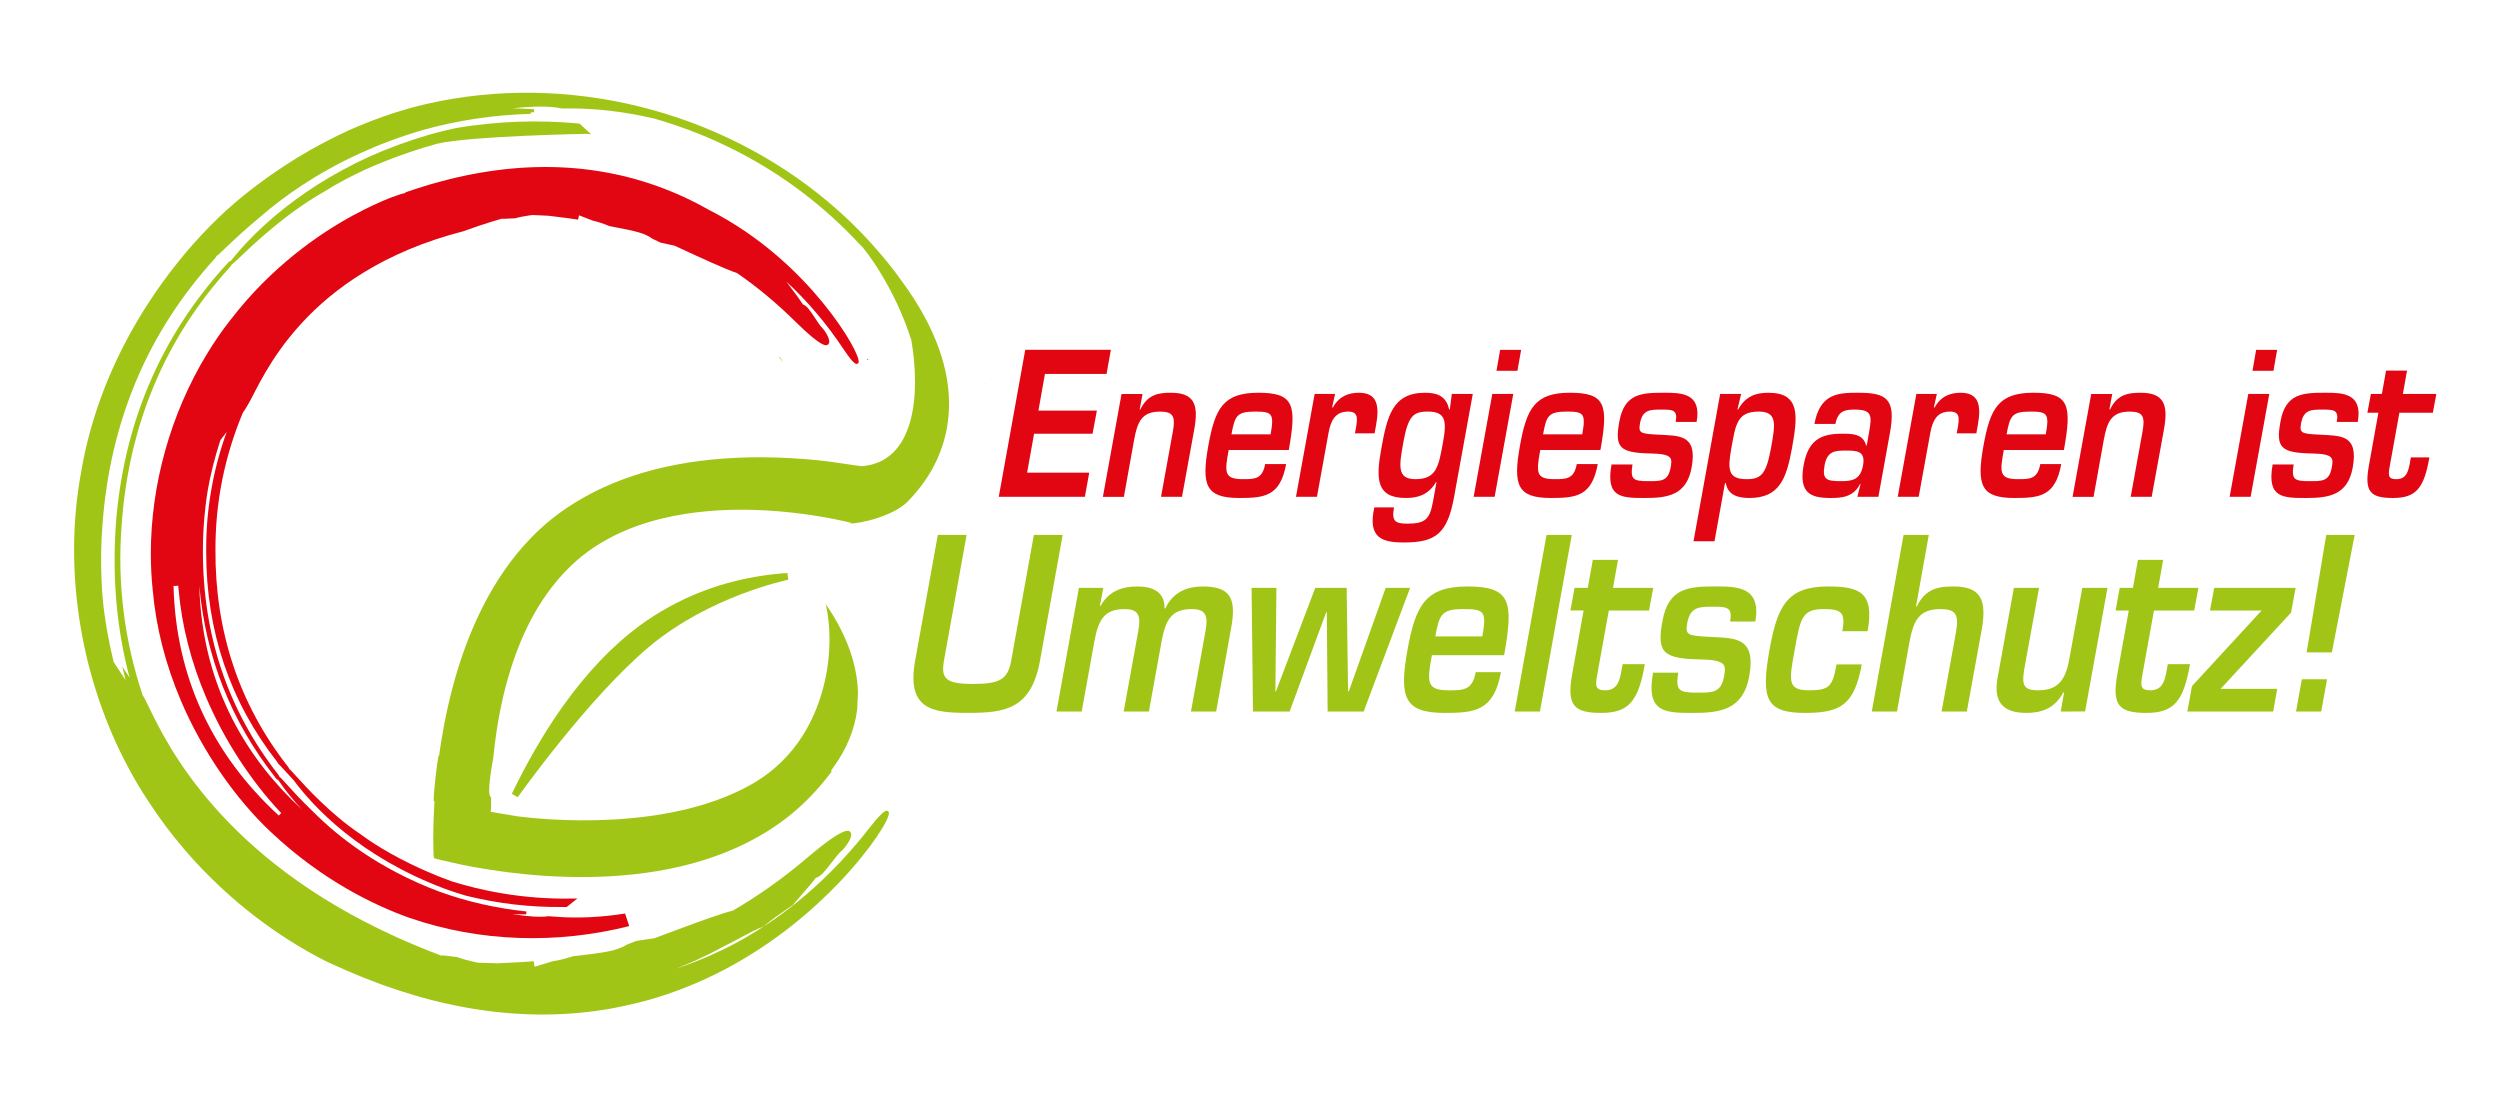 <?xml version="1.0" encoding="utf-8"?>
<!-- Generator: Adobe Illustrator 26.0.3, SVG Export Plug-In . SVG Version: 6.00 Build 0)  -->
<svg version="1.1" id="Ebene_1" xmlns="http://www.w3.org/2000/svg" xmlns:xlink="http://www.w3.org/1999/xlink" x="0px" y="0px"
	 viewBox="0 0 138.337 60.522" style="enable-background:new 0 0 138.337 60.522;" xml:space="preserve">
<style type="text/css">
	.st0{fill:#1C1C1A;}
	.st1{fill:none;}
	.st2{fill:#D9D9D9;}
	.st3{fill:#A1C517;}
	.st4{fill:#E20613;}
</style>
<path class="st0" d="M51.836,23.476l0.048-0.014l-0.045-0.056
	c-0.003,0.005-0.005,0.005-0.007,0.005c0.002,0.005,0.004,0.005,0.007,0.01
	C51.844,23.44,51.833,23.459,51.836,23.476z"/>
<path class="st0" d="M48.01,19.851c-0.002,0.003-0.005,0.003-0.007,0.003
	c0.005,0.019-0.004,0.048-0.002,0.062l0.051-0.014L48.01,19.851z"/>
<path class="st1" d="M51.836,23.476l0.048-0.014l-0.045-0.056
	c-0.003,0.005-0.005,0.005-0.007,0.005c0.002,0.005,0.004,0.005,0.007,0.01
	C51.844,23.44,51.833,23.459,51.836,23.476z"/>
<path class="st1" d="M48.01,19.851c-0.002,0.003-0.005,0.003-0.007,0.003
	c0.005,0.019-0.004,0.048-0.002,0.062l0.051-0.014L48.01,19.851z"/>
<path class="st1" d="M54.486,21.198c-0.003,0-0.005,0.006-0.005,0.006
	c0,0.005,0.002,0.005,0.005,0.005c-0.003,0-0.005,0-0.003-0.005
	C54.483,21.204,54.483,21.198,54.486,21.198z"/>
<path class="st2" d="M54.483,21.204c-0.002,0.005,0,0.005,0.003,0.005
	c0.004,0.021-0.005,0.042-0.003,0.062l0.048-0.021l-0.045-0.053
	C54.483,21.198,54.483,21.204,54.483,21.204z"/>
<path class="st2" d="M50.706,17.699c0.005,0.016-0.007,0.043-0.003,0.057l0.051-0.014
	l-0.042-0.053C50.709,17.694,50.706,17.699,50.706,17.699z"/>
<path class="st1" d="M54.483,21.271l0.048-0.021l-0.045-0.053
	c-0.003,0-0.005,0.006-0.005,0.006c0,0.005,0.002,0.005,0.005,0.005
	C54.491,21.23,54.482,21.251,54.483,21.271z"/>
<path class="st1" d="M50.706,17.699c0.005,0.016-0.007,0.043-0.003,0.057l0.051-0.014
	l-0.042-0.053C50.709,17.694,50.706,17.699,50.706,17.699z"/>
<path class="st3" d="M43.362,20.066c-0.066-0.101-0.139-0.196-0.207-0.294h-0.053
	C43.186,19.865,43.274,19.963,43.362,20.066z"/>
<path class="st3" d="M20.388,52.239c-0.073-0.01-0.145-0.024-0.218-0.037
	c0.067,0.033,0.135,0.066,0.201,0.098C20.363,52.277,20.365,52.257,20.388,52.239z"/>
<path class="st3" d="M21.744,53.147l0.087,0.02c0.086,0.021,0.177,0.043,0.264,0.059
	l-0.007,0.039c0.122,0.042,0.245,0.085,0.368,0.126
	c0.116-0.021,0.247-0.039,0.417,0.016c0.132,0.035,0.266,0.051,0.409,0.067
	c0.054,0.007,0.11,0.013,0.167,0.021c0.119-0.025,0.239-0.048,0.365-0.07
	c-0.829-0.099-1.655-0.255-2.47-0.468L21.744,53.147z"/>
<path class="st4" d="M34.564,50.554c-1.325,0.208-2.61,0.267-3.819,0.173l-0.38-0.028
	l-0.01-0.001l-0.009,0.001c-0.44,0.067-1.151,0.021-1.993-0.123
	c0.087,0.001,0.176,0.009,0.261,0.01c0.123,0.006,0.251,0.006,0.374,0.009
	l0.13,0.001l0.009-0.161c-1.669-0.174-3.287-0.541-4.808-1.094
	c-3.41-1.276-5.674-3.101-6.973-4.407c-0.678-0.644-1.206-1.229-1.522-1.58
	c-0.225-0.248-0.304-0.337-0.355-0.365c-0.015-0.036-0.036-0.08-0.082-0.141
	c-2.786-3.56-4.184-7.742-4.158-12.436c-0.001-0.765,0.045-1.559,0.14-2.365
	c0-0.001,0.001-0.008,0.002-0.016c0-0.003,0.001-0.006,0.001-0.009
	c0.015-0.148,0.035-0.304,0.056-0.452c0.018-0.131,0.039-0.268,0.066-0.428
	c0.141-0.841,0.384-1.804,0.7-2.786l0.243-0.316
	c0.036-0.046,0.073-0.095,0.109-0.143c-0.753,2.079-1.136,4.25-1.136,6.472
	c0,0.014,0,0.132,0,0.179c0,4.374,1.316,8.272,3.918,11.598
	c0,0,0.03,0.054,0.06,0.103c0.075,0.067,0.167,0.167,0.342,0.359
	c0.134,0.15,0.313,0.347,0.527,0.573c1.094,1.474,3.65,4.236,8.384,6.009
	c0.37,0.135,0.754,0.261,1.144,0.373c1.767,0.438,3.562,0.646,5.34,0.625
	c0.07-0.001,0.141,0.001,0.211-0.001h0.027l0.022-0.019l0.379-0.304
	l0.187-0.146l-0.24,0.002H31.71c-2.829,0.063-5.2-0.478-6.692-0.945
	c0.003,0.002-0.022-0.007-0.022-0.007c-0.502-0.178-1.909-0.709-3.399-1.55
	c-0.558-0.315-1.127-0.669-1.665-1.068c-1.667-1.124-3.003-2.604-3.574-3.235
	c-0.216-0.24-0.296-0.327-0.346-0.357c-0.019-0.047-0.049-0.097-0.08-0.137
	c-2.69-3.437-4.038-7.479-4.01-12.016c-0.005-2.618,0.509-5.171,1.525-7.588
	c0.072-0.079,0.166-0.242,0.321-0.507c0.763-1.319,3-7.242,11.914-9.525
	l0-0.002l0.164-0.06l0.002-0.001l0.006-0.002
	c0.217-0.077,0.435-0.153,0.646-0.225l0.007-0.002
	c0.454-0.152,0.879-0.283,1.299-0.404v0.022l0.083-0.004l0.609-0.027l0.009-0.001
	l0.011-0.002c0.255-0.075,0.496-0.112,0.748-0.152l0.178-0.027l0.311,0.012
	c0.203,0.009,0.411,0.017,0.619,0.031c-0.006,0,0.541,0.068,0.541,0.068
	c0.329,0.039,0.671,0.082,0.996,0.134l0.077,0.013l0.016-0.075l0.033-0.162
	l0.041,0.009l0.735,0.285l0.005,0.002h0.007
	c0.266,0.059,0.555,0.154,0.884,0.291l0.007,0.004l0.008,0.001l0.339,0.066
	c1.029,0.198,1.594,0.308,2.042,0.633l0.006,0.005l0.006,0.002l0.382,0.184
	l0.032,0.015l0.008,0.005l0.009,0.001l0.79,0.177l0.387,0.18
	c0.974,0.45,2.439,1.129,3.058,1.331c1.098,0.753,2.171,1.644,3.191,2.649
	c1.577,1.559,1.774,1.372,1.859,1.292c0.176-0.167-0.117-0.657-0.305-0.874
	c-0.136-0.13-0.29-0.364-0.438-0.591c-0.241-0.368-0.452-0.687-0.655-0.737
	c-0.186-0.284-0.393-0.559-0.593-0.824c-0.107-0.142-0.217-0.287-0.323-0.434
	c1.165,1.077,2.226,2.325,3.164,3.739c0.098,0.149,0.183,0.268,0.255,0.366
	c0.335,0.451,0.431,0.444,0.477,0.44c0.041-0.004,0.075-0.029,0.091-0.069
	c0.102-0.245-0.626-1.672-2-3.347c-1.309-1.594-3.387-3.64-6.286-5.111
	c-0.871-0.494-1.819-0.94-2.849-1.309c-4.251-1.522-8.949-1.403-13.962,0.354
	c0,0,0.034,0.017,0.039,0.021c-0.14,0.024-0.294,0.071-0.482,0.139l-0.405,0.145
	c-0.653,0.262-1.345,0.591-2.018,0.956c-1.848,1.003-4.528,2.827-6.811,5.815
	c-0.435,0.549-0.873,1.184-1.295,1.879c-2.004,3.303-3.091,7.225-3.091,11.024
	c0,0.688,0.035,1.372,0.108,2.048c0.182,2.041,0.707,4.094,1.558,6.095
	c1.169,2.75,2.989,5.404,4.995,7.282c2.841,2.672,5.729,4.048,7.65,4.731
	c3.927,1.356,8.188,1.457,12.161,0.456c-0.075-0.228-0.152-0.461-0.229-0.695
	C34.579,50.551,34.564,50.554,34.564,50.554z M15.425,45.128
	c-3.734-3.44-5.693-7.713-5.823-12.701l0.261-0.016
	c0.007,0.072,0.012,0.147,0.019,0.219c0.178,2.001,0.691,4.008,1.525,5.964
	c1.001,2.355,2.486,4.637,4.153,6.398L15.425,45.128z M11.029,32.416
	c0.353,3.935,1.756,7.488,4.189,10.585c0.089,0.129,0.142,0.151,0.172,0.154
	c0.005,0.007,0.01,0.013,0.015,0.021c0.402,0.593,0.852,1.134,1.299,1.615
	C13.853,42.163,11.181,38.174,11.029,32.416z"/>
<g>
	<path class="st4" d="M57.461,22.72h3.234l-0.239,1.279h-3.235l-0.387,2.157h3.437
		l-0.239,1.334h-4.765l1.465-8.132h4.738l-0.24,1.335H57.821L57.461,22.72z"/>
	<path class="st4" d="M63.222,21.799l-0.157,0.857h0.037
		c0.405-0.836,1.004-0.923,1.687-0.923c1.272,0,1.548,0.618,1.299,2.006
		l-0.682,3.752h-1.161l0.655-3.61c0.147-0.824,0.036-1.105-0.709-1.105
		c-1.014,0-1.254,0.563-1.439,1.582l-0.562,3.134h-1.162l1.032-5.691H63.222z"/>
	<path class="st4" d="M71.167,25.68c-0.323,1.789-1.207,1.876-2.59,1.876
		c-1.853,0-2.11-0.694-1.714-2.896c0.368-2.039,0.811-2.928,2.765-2.928
		c1.991,0,2.128,0.684,1.687,3.167h-3.327c-0.222,1.225-0.268,1.615,0.774,1.615
		c0.644,0,1.096,0.011,1.244-0.835H71.167z M70.309,24.032
		c0.211-1.17,0.074-1.257-0.875-1.257c-1.004,0-1.106,0.249-1.29,1.257H70.309z"
		/>
	<path class="st4" d="M73.876,21.799l-0.165,0.747h0.046
		c0.341-0.628,0.875-0.813,1.438-0.813c1.022,0,1.143,0.716,0.95,1.79
		l-0.083,0.455h-1.087l0.055-0.293c0.102-0.574,0.112-0.91-0.433-0.91
		c-0.691,0-0.959,0.467-1.087,1.203l-0.637,3.513h-1.16l1.032-5.691H73.876z"/>
	<path class="st4" d="M79.489,26.678h-0.028c-0.442,0.748-1.078,0.878-1.669,0.878
		c-1.659,0-1.659-1.075-1.355-2.743c0.315-1.746,0.609-3.08,2.406-3.08
		c0.681,0,1.18,0.175,1.344,0.923h0.038l0.11-0.857h1.161l-1.032,5.682
		c-0.369,2.048-1.013,2.537-2.784,2.537c-1.179,0-2.019-0.239-1.631-1.941h1.089
		c-0.148,0.78,0.082,0.899,0.737,0.899c0.985,0,1.243-0.238,1.418-1.215
		L79.489,26.678z M77.654,24.476c-0.231,1.291-0.368,2.039,0.664,2.039
		c1.161,0,1.289-0.684,1.53-2.039c0.22-1.215,0.146-1.701-0.858-1.701
		C78.189,22.775,77.914,23.045,77.654,24.476z"/>
	<path class="st4" d="M82.705,27.491h-1.161l1.032-5.691h1.161L82.705,27.491z M83.967,20.519
		h-1.16l0.203-1.16h1.162L83.967,20.519z"/>
	<path class="st4" d="M88.411,25.68c-0.323,1.789-1.208,1.876-2.59,1.876
		c-1.853,0-2.111-0.694-1.714-2.896c0.369-2.039,0.81-2.928,2.765-2.928
		c1.99,0,2.129,0.684,1.687,3.167h-3.328c-0.221,1.225-0.267,1.615,0.774,1.615
		c0.645,0,1.097,0.011,1.244-0.835H88.411z M87.553,24.032
		c0.213-1.17,0.074-1.257-0.876-1.257c-1.005,0-1.106,0.249-1.291,1.257H87.553z"
		/>
	<path class="st4" d="M92.724,23.35c0.128-0.685-0.175-0.685-0.794-0.685
		c-0.617,0-1.04,0-1.179,0.749c-0.102,0.563,0.018,0.585,1.022,0.639
		c1.134,0.066,2.166-0.031,1.834,1.811c-0.276,1.54-1.336,1.692-2.562,1.692
		c-1.317,0-2.204,0-1.873-1.855h1.162c-0.129,0.825,0.018,0.924,0.875,0.924
		c0.691,0,1.097,0.021,1.235-0.761c0.093-0.498,0.111-0.747-1.06-0.77
		c-1.77-0.032-2.046-0.314-1.778-1.767c0.276-1.562,1.243-1.595,2.488-1.595
		c0.949,0,2.074,0.021,1.788,1.617H92.724z"/>
	<path class="st4" d="M96.142,22.656h0.038c0.423-0.748,0.995-0.923,1.676-0.923
		c1.798,0,1.613,1.334,1.3,3.08c-0.304,1.668-0.691,2.743-2.35,2.743
		c-0.59,0-1.189-0.13-1.308-0.824h-0.046l-0.581,3.22h-1.161l1.474-8.152h1.161
		L96.142,22.656z M97.995,24.813c0.23-1.29,0.387-2.038-0.672-2.038
		c-1.189,0-1.282,0.684-1.521,2.038c-0.222,1.214-0.157,1.702,0.848,1.702
		C97.451,26.515,97.728,26.244,97.995,24.813z"/>
	<path class="st4" d="M102.954,26.775h-0.027c-0.369,0.76-1.079,0.781-1.64,0.781
		c-1.098,0-1.761-0.271-1.485-1.811c0.249-1.367,0.921-1.746,2.12-1.746
		c0.591,0,1.171,0.011,1.338,0.65h0.036l0.129-0.736
		c0.166-0.923,0.166-1.248-0.802-1.248c-0.506,0-0.922,0.055-1.06,0.793h-1.162
		c0.304-1.659,1.281-1.726,2.388-1.726c1.547,0,2.138,0.282,1.796,2.19
		l-0.645,3.567h-1.162L102.954,26.775z M100.963,25.746
		c-0.147,0.802,0.12,0.879,0.902,0.879c0.618,0,1.079-0.066,1.226-0.879
		c0.147-0.792-0.35-0.813-0.922-0.813
		C101.58,24.932,101.11,24.932,100.963,25.746z"/>
	<path class="st4" d="M107.175,21.799l-0.166,0.747h0.046
		c0.341-0.628,0.876-0.813,1.438-0.813c1.022,0,1.143,0.716,0.949,1.79
		l-0.082,0.455h-1.088l0.057-0.293c0.102-0.574,0.111-0.91-0.433-0.91
		c-0.692,0-0.959,0.467-1.088,1.203l-0.637,3.513h-1.161l1.032-5.691H107.175z"/>
	<path class="st4" d="M114.059,25.68c-0.323,1.789-1.207,1.876-2.589,1.876
		c-1.852,0-2.111-0.694-1.714-2.896c0.368-2.039,0.811-2.928,2.765-2.928
		c1.99,0,2.128,0.684,1.686,3.167h-3.327c-0.222,1.225-0.267,1.615,0.774,1.615
		c0.646,0,1.097,0.011,1.244-0.835H114.059z M113.203,24.032
		c0.21-1.17,0.073-1.257-0.876-1.257c-1.005,0-1.106,0.249-1.291,1.257H113.203z"
		/>
	<path class="st4" d="M116.879,21.799l-0.157,0.857h0.037
		c0.406-0.836,1.005-0.923,1.687-0.923c1.271,0,1.548,0.618,1.3,2.006
		l-0.683,3.752h-1.161l0.655-3.61c0.146-0.824,0.038-1.105-0.71-1.105
		c-1.014,0-1.253,0.563-1.438,1.582l-0.562,3.134h-1.162l1.032-5.691H116.879z"/>
	<path class="st4" d="M124.538,27.491h-1.161l1.032-5.691h1.162L124.538,27.491z
		 M125.801,20.519h-1.16l0.202-1.16h1.161L125.801,20.519z"/>
	<path class="st4" d="M129.303,23.35c0.129-0.685-0.175-0.685-0.792-0.685
		c-0.617,0-1.041,0-1.18,0.749c-0.101,0.563,0.018,0.585,1.023,0.639
		c1.134,0.066,2.166-0.031,1.835,1.811c-0.276,1.54-1.336,1.692-2.563,1.692
		c-1.317,0-2.201,0-1.87-1.855h1.162c-0.13,0.825,0.018,0.924,0.875,0.924
		c0.691,0,1.098,0.021,1.235-0.761c0.091-0.498,0.111-0.747-1.06-0.77
		c-1.769-0.032-2.046-0.314-1.778-1.767c0.276-1.562,1.244-1.595,2.488-1.595
		c0.949,0,2.074,0.021,1.788,1.617H129.303z"/>
	<path class="st4" d="M131.193,21.799h0.608l0.231-1.291h1.161l-0.23,1.291h1.852
		l-0.193,1.039h-1.852l-0.526,2.918c-0.093,0.52-0.13,0.759,0.36,0.759
		c0.653,0,0.69-0.607,0.802-1.205h1.023c-0.295,1.725-0.757,2.246-2.01,2.246
		c-1.271,0-1.595-0.347-1.337-1.789l0.526-2.929h-0.609L131.193,21.799z"/>
</g>
<g>
	<path class="st3" d="M58.803,29.599l-1.252,6.943c-0.487,2.724-1.97,2.906-3.986,2.906
		c-1.949,0-3.421-0.17-2.923-2.906l1.252-6.943h1.594l-1.251,6.943
		c-0.178,1.005,0.078,1.304,1.617,1.304c1.472,0,1.915-0.247,2.104-1.304
		l1.251-6.943H58.803z"/>
	<path class="st3" d="M61.051,32.531l-0.188,0.989h0.044
		c0.476-0.872,1.296-1.068,2.027-1.068c0.73,0,1.527,0.222,1.506,1.212h0.043
		c0.444-0.951,1.285-1.212,2.06-1.212c1.507,0,1.894,0.613,1.583,2.293
		l-0.829,4.626h-1.396l0.808-4.469c0.155-0.847,0-1.198-0.765-1.198
		c-1.129,0-1.45,0.599-1.672,1.811l-0.698,3.856H62.18l0.809-4.469
		c0.155-0.847,0-1.198-0.765-1.198c-1.129,0-1.45,0.599-1.672,1.811l-0.696,3.856
		h-1.396l1.24-6.84H61.051z"/>
	<path class="st3" d="M75.458,39.371h-1.994l-0.045-5.498H73.387l-2.026,5.498h-2.027
		l-0.077-6.84h1.373l-0.056,5.72h0.034l2.171-5.72h1.739l0.077,5.72h0.044
		l2.037-5.72h1.351L75.458,39.371z"/>
	<path class="st3" d="M83.055,37.194c-0.389,2.15-1.451,2.255-3.113,2.255
		c-2.226,0-2.536-0.835-2.06-3.48c0.444-2.449,0.976-3.517,3.323-3.517
		c2.392,0,2.558,0.821,2.026,3.805h-3.998c-0.266,1.473-0.322,1.942,0.93,1.942
		c0.775,0,1.318,0.012,1.495-1.005H83.055z M82.025,35.214
		c0.254-1.407,0.089-1.511-1.052-1.511c-1.206,0-1.329,0.299-1.55,1.511H82.025z"
		/>
	<path class="st3" d="M85.213,39.371h-1.396l1.761-9.771h1.395L85.213,39.371z"/>
	<path class="st3" d="M87.129,32.531h0.731l0.277-1.552h1.396l-0.278,1.552h2.226
		l-0.231,1.251H89.024l-0.632,3.505c-0.11,0.625-0.155,0.912,0.433,0.912
		c0.787,0,0.83-0.73,0.962-1.448h1.23c-0.355,2.072-0.909,2.698-2.414,2.698
		c-1.528,0-1.916-0.417-1.606-2.149l0.631-3.518h-0.73L87.129,32.531z"/>
	<path class="st3" d="M95.733,34.394c0.156-0.822-0.211-0.822-0.952-0.822
		c-0.742,0-1.251,0-1.417,0.899c-0.121,0.678,0.022,0.704,1.229,0.769
		c1.362,0.079,2.602-0.038,2.202,2.177c-0.331,1.85-1.604,2.032-3.077,2.032
		c-1.584,0-2.646,0-2.248-2.229h1.395c-0.155,0.99,0.021,1.107,1.052,1.107
		c0.831,0,1.318,0.026,1.484-0.911c0.11-0.599,0.133-0.899-1.274-0.926
		c-2.125-0.038-2.457-0.378-2.136-2.123c0.333-1.876,1.495-1.916,2.991-1.916
		c1.139,0,2.49,0.027,2.147,1.942H95.733z"/>
	<path class="st3" d="M103.021,36.764c-0.41,2.242-1.173,2.685-3.135,2.685
		c-2.137,0-2.467-0.73-1.97-3.491c0.432-2.398,0.953-3.506,3.234-3.506
		c1.728,0,2.59,0.312,2.192,2.476h-1.395c0.188-1.042-0.057-1.225-1.031-1.225
		c-1.195,0-1.295,0.493-1.605,2.254c-0.31,1.706-0.431,2.241,0.797,2.241
		c1.142,0,1.296-0.234,1.518-1.435H103.021z"/>
	<path class="st3" d="M106.022,33.559h0.043c0.489-1.003,1.208-1.107,2.027-1.107
		c1.529,0,1.861,0.742,1.562,2.412l-0.819,4.507h-1.397l0.787-4.339
		c0.177-0.99,0.045-1.328-0.852-1.328c-1.218,0-1.506,0.678-1.728,1.902
		l-0.674,3.765h-1.396l1.759-9.771h1.396L106.022,33.559z"/>
	<path class="st3" d="M114.029,39.371l0.187-1.056h-0.044
		c-0.486,0.911-1.239,1.134-2.037,1.134c-1.163,0-1.872-0.47-1.595-1.968
		l0.897-4.95h1.395l-0.787,4.312c-0.176,0.978-0.166,1.356,0.731,1.356
		c1.075,0,1.517-0.535,1.727-1.722l0.72-3.946h1.395l-1.24,6.84H114.029z"/>
	<path class="st3" d="M117.295,32.531h0.731l0.277-1.552h1.396l-0.277,1.552h2.226
		l-0.232,1.251h-2.227l-0.631,3.505c-0.11,0.625-0.155,0.912,0.432,0.912
		c0.787,0,0.831-0.73,0.964-1.448h1.229c-0.355,2.072-0.909,2.698-2.415,2.698
		c-1.527,0-1.914-0.417-1.605-2.149l0.632-3.518h-0.73L117.295,32.531z"/>
	<path class="st3" d="M122.876,38.12h3.134l-0.222,1.251h-4.75l0.255-1.406l3.853-4.183
		h-2.857l0.232-1.251h4.507l-0.253,1.367L122.876,38.12z"/>
	<path class="st3" d="M128.446,39.371h-1.395l0.32-1.785h1.396L128.446,39.371z
		 M129.033,36.101h-1.396l1.086-6.502h1.573L129.033,36.101z"/>
</g>
<path class="st3" d="M43.571,31.706c-2.366,0.16-4.556,0.784-6.508,1.854
	c-0.608,0.332-1.159,0.683-1.687,1.072c-1.483,1.097-2.9,2.585-4.212,4.422
	c0,0.001-0.165,0.234-0.165,0.234c-0.951,1.364-1.851,2.923-2.677,4.636
	l0.326,0.191c0.039-0.054,3.913-5.517,7.286-8.339
	c3.356-2.809,7.643-3.686,7.686-3.696L43.571,31.706z"/>
<path class="st3" d="M49.904,15.56c-0.586-0.834-1.144-1.465-1.19-1.518
	c-1.029-1.22-2.179-2.322-3.42-3.307C39.104,5.816,30.595,3.895,22.841,5.939
	c-0.987,0.271-2.19,0.672-3.519,1.264c-1.791,0.814-3.805,1.971-5.839,3.615
	c-2.556,2.059-4.963,5.06-6.604,8.24c-1.192,2.308-2,4.707-2.401,7.131
	c-0.955,5.207-0.083,10.984,2.392,15.848c0.44,0.864,0.903,1.657,1.377,2.357
	c2.454,3.765,5.49,6.179,7.604,7.541c0.768,0.494,1.561,0.946,2.292,1.307
	c0.001,0.001,0.968,0.431,0.968,0.431c-0.003-0.001,0.035,0.018,0.035,0.018
	c5.106,2.229,10.027,2.938,14.659,2.119c0.468-0.082,0.931-0.186,1.395-0.3
	c0.185-0.047,0.373-0.088,0.557-0.14c1.607-0.443,3.066-1.051,4.38-1.743
	c2.757-1.456,4.866-3.29,6.304-4.798c1.796-1.885,2.841-3.583,2.742-3.882
	c-0.015-0.043-0.048-0.073-0.092-0.081c-0.06-0.01-0.216-0.036-0.951,0.91
	c-1.952,2.514-4.216,4.538-6.727,6.015c-0.95,0.56-1.931,1.033-2.937,1.425
	c-0.361,0.142-0.725,0.272-1.093,0.392c0.356-0.136,0.712-0.285,1.069-0.444
	c0.494-0.221,0.986-0.462,1.475-0.733c0.5-0.246,0.871-0.448,1.17-0.609
	c0.427-0.23,0.734-0.396,1.133-0.546l0.014-0.004l0.012-0.011
	c0.445-0.379,0.935-0.714,1.408-1.039l0.188-0.13l0.01-0.007l0.007-0.007
	c0.157-0.189,0.32-0.374,0.478-0.554c0.271-0.307,0.548-0.623,0.801-0.955
	c0.249-0.037,0.534-0.403,0.862-0.831c0.203-0.266,0.414-0.538,0.587-0.683
	c0.266-0.259,0.639-0.815,0.455-1.016c-0.083-0.093-0.309-0.339-2.361,1.405
	c-1.338,1.138-2.73,2.128-4.137,2.943c-0.579,0.143-1.777,0.573-2.855,0.975
	c-0.347,0.128-0.682,0.254-0.979,0.365l-0.507,0.189l-0.981,0.146h-0.01
	l-0.008,0.004l-0.522,0.203l-0.007,0.003l-0.007,0.004
	c-0.166,0.104-0.346,0.182-0.544,0.248c-0.489,0.16-1.106,0.233-2.014,0.34
	l-0.417,0.051h-0.009l-0.007,0.003c-0.411,0.136-0.774,0.226-1.107,0.272
	l-0.005,0.003l-0.007,0.002l-0.922,0.281l-0.067,0.008
	c-0.001,0-0.002,0-0.004,0.002l-0.027-0.22l-0.011-0.077l-0.078,0.007
	c-0.402,0.035-0.823,0.055-1.23,0.073l-0.672,0.033
	c-0.244-0.002-0.495-0.01-0.737-0.018l-0.395-0.014l-0.219-0.052
	c-0.306-0.071-0.594-0.14-0.899-0.253l-0.009-0.004l-0.01-0.001l-0.41-0.051
	l-0.33-0.039l-0.083-0.011l-0.004,0.037c-0.502-0.188-1.019-0.394-1.566-0.623
	c-0.27-0.114-0.531-0.228-0.777-0.338l-0.018-0.008l-0.187-0.084l-0.007-0.003
	C12.265,47.47,9.238,41.196,8.244,39.134c-0.166-0.34-0.267-0.55-0.346-0.65
	c-1.02-3.044-1.413-6.205-1.169-9.4c0.38-5.54,2.394-10.35,5.989-14.297
	c0.042-0.049,0.086-0.107,0.113-0.163c0.056-0.023,0.155-0.116,0.456-0.402
	c0.753-0.72,2.519-2.402,4.653-3.618c0.736-0.466,1.51-0.867,2.26-1.215
	c1.773-0.799,3.377-1.269,3.968-1.43l0.031-0.009c1.864-0.433,8.266-0.544,8.266-0.544
	l0.24,0.022l-0.127-0.118l-0.049-0.047l-0.437-0.404l-0.02-0.019l-0.028-0.003
	c-2.252-0.217-4.548-0.133-6.831,0.252c-0.489,0.106-0.97,0.225-1.428,0.354
	c-1.214,0.353-2.319,0.767-3.325,1.214c-4.328,1.972-6.735,4.571-7.674,5.766
	c-0.008,0.009-0.014,0.015-0.019,0.023c-0.031-0.001-0.093,0.013-0.216,0.164
	c-3.681,4.02-5.751,8.912-6.15,14.536c-0.186,2.981,0.07,5.718,0.77,8.348
	c-0.132-0.196-0.263-0.395-0.392-0.591l-0.012-0.02
	c0.058,0.25,0.117,0.501,0.182,0.75c-0.133-0.198-0.263-0.398-0.392-0.595
	l-0.269-0.41c-0.301-1.248-0.503-2.417-0.601-3.473
	c-0.018-0.195-0.033-0.365-0.041-0.52c-0.011-0.186-0.023-0.381-0.027-0.561
	c0-0.003-0.002-0.018-0.002-0.018c0-0.007,0-0.015-0-0.024
	c-0.042-0.988-0.025-1.965,0.047-2.897c0.396-5.74,2.487-10.725,6.216-14.818
	c0.043-0.051,0.089-0.111,0.117-0.168c0.057-0.023,0.157-0.118,0.466-0.412
	c0.417-0.398,1.117-1.067,2.003-1.791c1.2-1.037,3.005-2.344,5.456-3.461
	c1.042-0.477,2.196-0.918,3.472-1.289c1.91-0.537,3.921-0.838,5.978-0.898
	l0.001-0.08c0.062-0.003,0.123-0.007,0.184-0.008l0.002-0.163l-0.145-0.01
	c-0.154-0.008-0.314-0.019-0.471-0.024c-0.002,0-0.002,0-0.002,0
	c-0.191-0.012-0.383-0.015-0.578-0.019c1.159-0.127,2.13-0.129,2.707,0.006
	l0.01,0.002h0.009l0.468-0.001c1.482-0.003,3.045,0.185,4.644,0.56
	c0,0,0.063,0.015,0.057,0.013l0.031,0.012c1.573,0.455,3.098,1.062,4.536,1.805
	c2.555,1.319,4.841,3.062,6.795,5.18l0.007,0.009l0.01,0.007
	c0.144,0.087,1.853,2.25,2.792,5.239c0.519,2.997,0.207,6.738-2.739,6.971
	c-0.506-0.054-1.56-0.241-2.35-0.322c-1.066-0.108-2.125-0.167-3.146-0.173
	c-3.882-0.018-7.187,0.718-9.818,2.184c-0.689,0.385-1.293,0.787-1.846,1.231
	c-1.628,1.309-2.986,3.095-4.036,5.308c-1.015,2.138-1.738,4.654-2.152,7.484
	c0.001-0.006-0.009,0.061-0.009,0.061l-0.036,0.247c0,0-0.025,0-0.033,0
	c-0.092,0.487-0.266,1.955-0.266,2.501c0,0.006,0,0.009,0,0.013
	c0.015,0.003,0.046,0.011,0.046,0.011l-0.013,0.231
	c-0.044,0.748-0.056,1.382-0.056,1.862c0,0.561,0.017,0.901,0.024,0.979
	c0.006,0.019,0.014,0.039,0.029,0.076c0.056,0.015,0.112,0.031,0.112,0.031
	c0.005,0.001,0.229,0.06,0.229,0.06l1.207,0.272
	c3.536,0.716,12.381,1.883,18.134-2.74c0.789-0.634,1.528-1.398,2.198-2.271
	c0,0,0.057-0.076,0.118-0.16c-0.015-0.011-0.045-0.032-0.045-0.032l0.159-0.223
	c0.719-0.999,1.153-2.062,1.291-3.163l0.045-0.91
	c-0.036-1.861-0.846-3.562-1.78-4.926c0.125,0.573,0.206,1.218,0.206,1.927
	c0,0.746-0.08,1.546-0.266,2.361c-0.404,1.78-1.439,4.214-4.079,5.7
	c-4.707,2.653-11.581,1.928-12.91,1.756l-1.494-0.252l0.019-0.225
	c0,0,0.002-0.343,0.004-0.59c-0.298-0.034,0.119-2.156,0.119-2.156
	c0.185-1.943,0.668-4.791,1.916-7.323c0.498-1.007,1.093-1.907,1.767-2.674
	c0.385-0.438,0.794-0.832,1.213-1.17c2.988-2.399,7.182-2.706,10.174-2.54
	c2.119,0.117,3.849,0.48,4.495,0.63l0.208,0.049c0,0,0.001,0.028,0.001,0.042
	c0.544,0.018,2.537-0.443,3.27-1.329C52.862,24.995,53.758,20.79,49.904,15.56z"
	/>
</svg>
